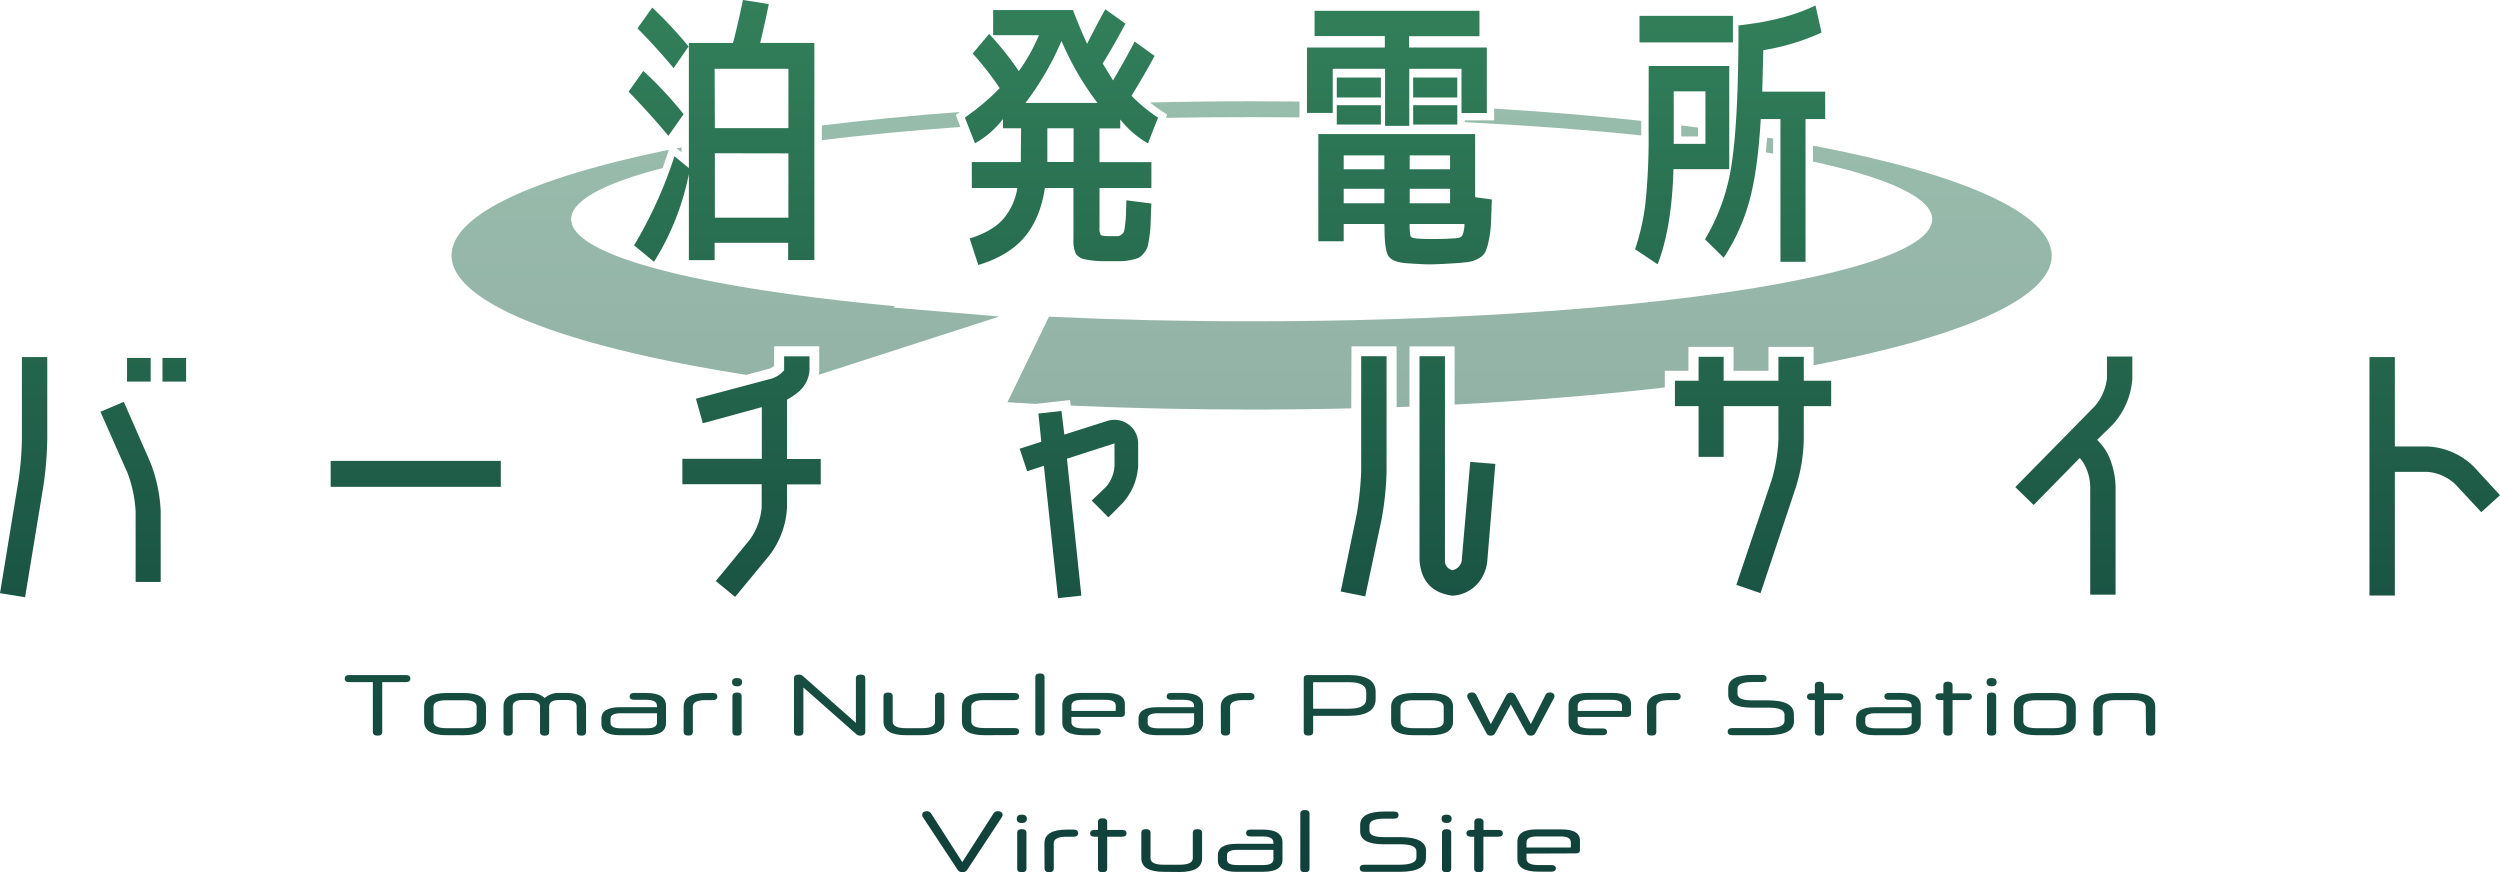 <svg id="レイヤー_1" data-name="レイヤー 1" xmlns="http://www.w3.org/2000/svg" xmlns:xlink="http://www.w3.org/1999/xlink" viewBox="0 0 775.84 270.69"><defs><style>.cls-1{opacity:0.49;}.cls-2{fill:url(#名称未設定グラデーション_45);}.cls-3{fill:url(#名称未設定グラデーション_45-2);}.cls-4{fill:url(#名称未設定グラデーション_45-3);}.cls-5{fill:url(#名称未設定グラデーション_45-4);}.cls-6{fill:url(#名称未設定グラデーション_45-5);}.cls-7{fill:url(#名称未設定グラデーション_45-6);}.cls-8{fill:url(#名称未設定グラデーション_45-7);}.cls-9{fill:url(#名称未設定グラデーション_45-8);}.cls-10{fill:url(#名称未設定グラデーション_45-9);}.cls-11{fill:url(#名称未設定グラデーション_45-10);}.cls-12{fill:url(#名称未設定グラデーション_45-11);}.cls-13{fill:url(#名称未設定グラデーション_45-12);}.cls-14{fill:url(#名称未設定グラデーション_45-13);}.cls-15{fill:url(#名称未設定グラデーション_45-14);}.cls-16{fill:url(#名称未設定グラデーション_45-15);}.cls-17{fill:url(#名称未設定グラデーション_45-16);}.cls-18{fill:url(#名称未設定グラデーション_45-17);}.cls-19{fill:url(#名称未設定グラデーション_45-18);}.cls-20{fill:url(#名称未設定グラデーション_45-19);}.cls-21{fill:url(#名称未設定グラデーション_45-20);}.cls-22{fill:url(#名称未設定グラデーション_45-21);}.cls-23{fill:url(#名称未設定グラデーション_45-22);}.cls-24{fill:url(#名称未設定グラデーション_45-23);}.cls-25{fill:url(#名称未設定グラデーション_45-24);}.cls-26{fill:url(#名称未設定グラデーション_45-25);}.cls-27{fill:url(#名称未設定グラデーション_45-26);}.cls-28{fill:url(#名称未設定グラデーション_45-27);}.cls-29{fill:url(#名称未設定グラデーション_45-28);}.cls-30{fill:url(#名称未設定グラデーション_45-29);}.cls-31{fill:url(#名称未設定グラデーション_45-30);}.cls-32{fill:url(#名称未設定グラデーション_45-31);}.cls-33{fill:url(#名称未設定グラデーション_45-32);}.cls-34{fill:url(#名称未設定グラデーション_45-33);}.cls-35{fill:url(#名称未設定グラデーション_45-34);}.cls-36{fill:url(#名称未設定グラデーション_45-35);}.cls-37{fill:url(#名称未設定グラデーション_45-36);}.cls-38{fill:url(#名称未設定グラデーション_45-37);}.cls-39{fill:url(#名称未設定グラデーション_45-38);}.cls-40{fill:url(#名称未設定グラデーション_45-39);}.cls-41{fill:url(#名称未設定グラデーション_45-40);}.cls-42{fill:url(#名称未設定グラデーション_45-41);}.cls-43{fill:url(#名称未設定グラデーション_45-42);}.cls-44{fill:url(#名称未設定グラデーション_45-43);}.cls-45{fill:url(#名称未設定グラデーション_45-44);}.cls-46{fill:url(#名称未設定グラデーション_45-45);}.cls-47{fill:url(#名称未設定グラデーション_45-46);}.cls-48{fill:url(#名称未設定グラデーション_45-47);}.cls-49{fill:url(#名称未設定グラデーション_45-48);}.cls-50{fill:url(#名称未設定グラデーション_45-49);}.cls-51{fill:url(#名称未設定グラデーション_45-50);}.cls-52{fill:url(#名称未設定グラデーション_45-51);}.cls-53{fill:url(#名称未設定グラデーション_45-52);}.cls-54{fill:url(#名称未設定グラデーション_45-53);}.cls-55{fill:url(#名称未設定グラデーション_45-54);}.cls-56{fill:url(#名称未設定グラデーション_45-55);}.cls-57{fill:url(#名称未設定グラデーション_45-56);}</style><linearGradient id="名称未設定グラデーション_45" x1="819.93" y1="248.5" x2="819.93" y2="537.84" gradientUnits="userSpaceOnUse"><stop offset="0" stop-color="#32805a"/><stop offset="1" stop-color="#0d3b37"/></linearGradient><linearGradient id="名称未設定グラデーション_45-2" x1="844.66" y1="248.5" x2="844.66" y2="537.84" xlink:href="#名称未設定グラデーション_45"/><linearGradient id="名称未設定グラデーション_45-3" x1="777.53" y1="248.5" x2="777.53" y2="537.84" xlink:href="#名称未設定グラデーション_45"/><linearGradient id="名称未設定グラデーション_45-4" x1="675.69" y1="248.5" x2="675.69" y2="537.84" xlink:href="#名称未設定グラデーション_45"/><linearGradient id="名称未設定グラデーション_45-5" x1="572.15" y1="248.5" x2="572.15" y2="537.84" xlink:href="#名称未設定グラデーション_45"/><linearGradient id="名称未設定グラデーション_45-6" x1="506.33" y1="248.5" x2="506.33" y2="537.84" xlink:href="#名称未設定グラデーション_45"/><linearGradient id="名称未設定グラデーション_45-7" x1="770.3" y1="248.5" x2="770.3" y2="537.84" xlink:href="#名称未設定グラデーション_45"/><linearGradient id="名称未設定グラデーション_45-8" x1="520.75" y1="248.5" x2="520.75" y2="537.84" xlink:href="#名称未設定グラデーション_45"/><linearGradient id="名称未設定グラデーション_45-9" x1="412.75" y1="248.5" x2="412.75" y2="537.84" xlink:href="#名称未設定グラデーション_45"/><linearGradient id="名称未設定グラデーション_45-10" x1="436.8" y1="248.5" x2="436.8" y2="537.84" xlink:href="#名称未設定グラデーション_45"/><linearGradient id="名称未設定グラデーション_45-11" x1="464.62" y1="248.5" x2="464.62" y2="537.84" xlink:href="#名称未設定グラデーション_45"/><linearGradient id="名称未設定グラデーション_45-12" x1="492.25" y1="248.5" x2="492.25" y2="537.84" xlink:href="#名称未設定グラデーション_45"/><linearGradient id="名称未設定グラデーション_45-13" x1="512.95" y1="248.5" x2="512.95" y2="537.84" xlink:href="#名称未設定グラデーション_45"/><linearGradient id="名称未設定グラデーション_45-14" x1="524.31" y1="248.5" x2="524.31" y2="537.84" xlink:href="#名称未設定グラデーション_45"/><linearGradient id="名称未設定グラデーション_45-15" x1="553.05" y1="248.5" x2="553.05" y2="537.84" xlink:href="#名称未設定グラデーション_45"/><linearGradient id="名称未設定グラデーション_45-16" x1="579.23" y1="248.5" x2="579.23" y2="537.84" xlink:href="#名称未設定グラデーション_45"/><linearGradient id="名称未設定グラデーション_45-17" x1="602.98" y1="248.5" x2="602.98" y2="537.84" xlink:href="#名称未設定グラデーション_45"/><linearGradient id="名称未設定グラデーション_45-18" x1="618.31" y1="248.5" x2="618.31" y2="537.84" xlink:href="#名称未設定グラデーション_45"/><linearGradient id="名称未設定グラデーション_45-19" x1="634.96" y1="248.5" x2="634.96" y2="537.84" xlink:href="#名称未設定グラデーション_45"/><linearGradient id="名称未設定グラデーション_45-20" x1="658.93" y1="248.5" x2="658.93" y2="537.84" xlink:href="#名称未設定グラデーション_45"/><linearGradient id="名称未設定グラデーション_45-21" x1="679.64" y1="248.5" x2="679.64" y2="537.84" xlink:href="#名称未設定グラデーション_45"/><linearGradient id="名称未設定グラデーション_45-22" x1="711.33" y1="248.5" x2="711.33" y2="537.84" xlink:href="#名称未設定グラデーション_45"/><linearGradient id="名称未設定グラデーション_45-23" x1="736.91" y1="248.5" x2="736.91" y2="537.84" xlink:href="#名称未設定グラデーション_45"/><linearGradient id="名称未設定グラデーション_45-24" x1="764.46" y1="248.5" x2="764.46" y2="537.84" xlink:href="#名称未設定グラデーション_45"/><linearGradient id="名称未設定グラデーション_45-25" x1="792.07" y1="248.5" x2="792.07" y2="537.84" xlink:href="#名称未設定グラデーション_45"/><linearGradient id="名称未設定グラデーション_45-26" x1="811.9" y1="248.5" x2="811.9" y2="537.84" xlink:href="#名称未設定グラデーション_45"/><linearGradient id="名称未設定グラデーション_45-27" x1="842.05" y1="248.5" x2="842.05" y2="537.84" xlink:href="#名称未設定グラデーション_45"/><linearGradient id="名称未設定グラデーション_45-28" x1="862" y1="248.5" x2="862" y2="537.84" xlink:href="#名称未設定グラデーション_45"/><linearGradient id="名称未設定グラデーション_45-29" x1="881.63" y1="248.5" x2="881.63" y2="537.84" xlink:href="#名称未設定グラデーション_45"/><linearGradient id="名称未設定グラデーション_45-30" x1="901.88" y1="248.5" x2="901.88" y2="537.84" xlink:href="#名称未設定グラデーション_45"/><linearGradient id="名称未設定グラデーション_45-31" x1="913.64" y1="248.5" x2="913.64" y2="537.84" xlink:href="#名称未設定グラデーション_45"/><linearGradient id="名称未設定グラデーション_45-32" x1="930.17" y1="248.5" x2="930.17" y2="537.84" xlink:href="#名称未設定グラデーション_45"/><linearGradient id="名称未設定グラデーション_45-33" x1="954.78" y1="248.5" x2="954.78" y2="537.84" xlink:href="#名称未設定グラデーション_45"/><linearGradient id="名称未設定グラデーション_45-34" x1="594.25" y1="248.5" x2="594.25" y2="537.84" xlink:href="#名称未設定グラデーション_45"/><linearGradient id="名称未設定グラデーション_45-35" x1="612.69" y1="248.5" x2="612.69" y2="537.84" xlink:href="#名称未設定グラデーション_45"/><linearGradient id="名称未設定グラデーション_45-36" x1="624.91" y1="248.5" x2="624.91" y2="537.84" xlink:href="#名称未設定グラデーション_45"/><linearGradient id="名称未設定グラデーション_45-37" x1="639.53" y1="248.5" x2="639.53" y2="537.84" xlink:href="#名称未設定グラデーション_45"/><linearGradient id="名称未設定グラデーション_45-38" x1="659.24" y1="248.5" x2="659.24" y2="537.84" xlink:href="#名称未設定グラデーション_45"/><linearGradient id="名称未設定グラデーション_45-39" x1="683.55" y1="248.5" x2="683.55" y2="537.84" xlink:href="#名称未設定グラデーション_45"/><linearGradient id="名称未設定グラデーション_45-40" x1="700.54" y1="248.5" x2="700.54" y2="537.84" xlink:href="#名称未設定グラデーション_45"/><linearGradient id="名称未設定グラデーション_45-41" x1="727.83" y1="248.5" x2="727.83" y2="537.84" xlink:href="#名称未設定グラデーション_45"/><linearGradient id="名称未設定グラデーション_45-42" x1="744.51" y1="248.5" x2="744.51" y2="537.84" xlink:href="#名称未設定グラデーション_45"/><linearGradient id="名称未設定グラデーション_45-43" x1="756.28" y1="248.5" x2="756.28" y2="537.84" xlink:href="#名称未設定グラデーション_45"/><linearGradient id="名称未設定グラデーション_45-44" x1="776.19" y1="248.5" x2="776.19" y2="537.84" xlink:href="#名称未設定グラデーション_45"/><linearGradient id="名称未設定グラデーション_45-45" x1="324.43" y1="248.5" x2="324.43" y2="537.84" xlink:href="#名称未設定グラデーション_45"/><linearGradient id="名称未設定グラデーション_45-46" x1="424.59" y1="248.5" x2="424.59" y2="537.84" xlink:href="#名称未設定グラデーション_45"/><linearGradient id="名称未設定グラデーション_45-47" x1="528.81" y1="248.5" x2="528.81" y2="537.84" xlink:href="#名称未設定グラデーション_45"/><linearGradient id="名称未設定グラデーション_45-48" x1="630.4" y1="248.5" x2="630.4" y2="537.84" xlink:href="#名称未設定グラデーション_45"/><linearGradient id="名称未設定グラデーション_45-49" x1="735.66" y1="248.5" x2="735.66" y2="537.84" xlink:href="#名称未設定グラデーション_45"/><linearGradient id="名称未設定グラデーション_45-50" x1="839.62" y1="248.5" x2="839.62" y2="537.84" xlink:href="#名称未設定グラデーション_45"/><linearGradient id="名称未設定グラデーション_45-51" x1="939.19" y1="248.5" x2="939.19" y2="537.84" xlink:href="#名称未設定グラデーション_45"/><linearGradient id="名称未設定グラデーション_45-52" x1="1051.16" y1="248.5" x2="1051.16" y2="537.84" xlink:href="#名称未設定グラデーション_45"/><linearGradient id="名称未設定グラデーション_45-53" x1="519.47" y1="248.5" x2="519.47" y2="537.84" xlink:href="#名称未設定グラデーション_45"/><linearGradient id="名称未設定グラデーション_45-54" x1="624.99" y1="248.5" x2="624.99" y2="537.84" xlink:href="#名称未設定グラデーション_45"/><linearGradient id="名称未設定グラデーション_45-55" x1="729.89" y1="248.5" x2="729.89" y2="537.84" xlink:href="#名称未設定グラデーション_45"/><linearGradient id="名称未設定グラデーション_45-56" x1="832.5" y1="248.5" x2="832.5" y2="537.84" xlink:href="#名称未設定グラデーション_45"/></defs><g class="cls-1"><path class="cls-2" d="M817.33,287.57V291h5.21v-2.75Z" transform="translate(-295.58 -248.65)"/><path class="cls-3" d="M844,291.35c-.13,1.58-.28,3.1-.44,4.58l2.29.4v-4.68Z" transform="translate(-295.58 -248.65)"/><path class="cls-4" d="M804.92,289.36v-3.21c-14.4-1.55-29.68-2.83-45.66-3.81V286h-9.12v.57c19.7,1,38.11,2.37,54.77,4.11C804.92,290.27,804.92,289.82,804.92,289.36Z" transform="translate(-295.58 -248.65)"/><path class="cls-5" d="M656.23,283.22l1.57,1-.4,1Q670.48,285,684,285q7.5,0,14.86.07v-4.91q-7.38-.07-14.86-.08-16,0-31.55.38C653.66,281.43,654.91,282.35,656.23,283.22Z" transform="translate(-295.58 -248.65)"/><path class="cls-6" d="M592.2,284.3l1.31-.91c-15.06,1.13-29.41,2.54-42.88,4.2v4.55c13.13-1.6,27.57-3,43-4.08Z" transform="translate(-295.58 -248.65)"/><path class="cls-7" d="M507.09,295.92v-1.54l-1.52.3Z" transform="translate(-295.58 -248.65)"/><path class="cls-8" d="M715,356.12h14V375l4-.15v-18.7h14V374.2c23.25-1.18,45.16-3,65.23-5.31v-5.17h7.33V356.3h14v7.42h10.84V356.3h14V362c45.62-8.67,73.9-20.72,73.9-34S904,302.52,858.21,293.85v4.93c23.35,5.09,37,11.26,37,17.91,0,17.49-94.56,31.67-211.2,31.67-21.91,0-43-.5-62.89-1.43l-12.9,26.55q4.37.27,8.81.51l10.62-1.19.21,1.72c18.05.8,36.83,1.23,56.15,1.23q15.71,0,30.91-.37Z" transform="translate(-295.58 -248.65)"/><path class="cls-9" d="M573.44,343.67c-60.36-5.57-100.61-15.57-100.61-27,0-5.78,10.33-11.19,28.36-15.85.53-1.47,1.05-2.94,1.54-4.42l.41-1.25c-41.8,8.56-67.42,20.08-67.42,32.76,0,14.95,35.65,28.3,91.46,37.07l7-1.87a5,5,0,0,0,1.64-.91v-6.1h14v7.75q-.06.56-.15,1.11l56.06-18.09-32.95-2.78Z" transform="translate(-295.58 -248.65)"/></g><path class="cls-10" d="M411.29,460.35h-7.37c-.89,0-1.35-.35-1.35-1.1s.46-1.11,1.35-1.11h17.62c.92,0,1.38.38,1.38,1.08s-.46,1.13-1.38,1.13H414.2v15.47c0,.75-.48,1.13-1.43,1.13s-1.48-.38-1.48-1.13Z" transform="translate(-295.58 -248.65)"/><path class="cls-11" d="M434.2,476.81c-4.67,0-7-1.43-7-4.26V468c0-2.86,2.32-4.29,7-4.29h5.2c4.67,0,7,1.43,7,4.29v4.56c0,2.83-2.32,4.26-7,4.26Zm9.3-8.85q0-2.06-4-2h-5.39c-2.65,0-4,.68-4,2v4.62c0,1.35,1.35,2.05,4,2.05h5.39c2.68,0,4-.7,4-2.05Z" transform="translate(-295.58 -248.65)"/><path class="cls-12" d="M474.53,467.88c0-1.32-1.07-2-3.23-2h-1.95c-2.24,0-3.34.65-3.34,2v7.94c0,.75-.46,1.13-1.41,1.13s-1.43-.38-1.43-1.13v-7.94c0-1.32-1.07-2-3.31-2h-1.95c-2.13,0-3.21.65-3.21,2v7.94c0,.75-.48,1.13-1.43,1.13s-1.43-.38-1.43-1.13v-7.94c0-2.78,2.05-4.18,6.15-4.18h2a6.44,6.44,0,0,1,4.64,1.56,6.51,6.51,0,0,1,4.65-1.56h2c4.12,0,6.17,1.4,6.17,4.18v7.94c0,.75-.48,1.13-1.42,1.13s-1.44-.38-1.44-1.13Z" transform="translate(-295.58 -248.65)"/><path class="cls-13" d="M488,476.81c-3.86,0-5.78-1.18-5.78-3.58v-1.54c0-2.38,1.92-3.57,5.78-3.57h11.46v-.4c0-1.27-1.1-1.89-3.31-1.89h-3.81c-.89,0-1.35-.35-1.35-1.05s.46-1.08,1.35-1.08h3.81c4.1,0,6.12,1.35,6.12,4V473c0,2.54-1.94,3.8-5.88,3.8Zm11.46-3.88V470H488.21c-2.1,0-3.16.56-3.16,1.64V473c0,1.1,1.06,1.67,3.16,1.67h8C498.38,474.71,499.46,474.11,499.46,472.93Z" transform="translate(-295.58 -248.65)"/><path class="cls-14" d="M507.74,468c0-2.86,2.33-4.29,7-4.29h2.07c.92,0,1.38.38,1.38,1.11s-.46,1.1-1.38,1.1H514.6c-2.65,0-4,.68-4,2v7.88c0,.75-.49,1.13-1.43,1.13s-1.44-.41-1.44-1.13Z" transform="translate(-295.58 -248.65)"/><path class="cls-15" d="M524.31,461.65c-1,0-1.56-.43-1.56-1.3s.51-1.29,1.56-1.29,1.57.43,1.57,1.29S525.34,461.65,524.31,461.65Zm-1.43,3.05c0-.73.49-1.14,1.43-1.14s1.43.41,1.43,1.14v11.12c0,.75-.48,1.13-1.43,1.13s-1.43-.38-1.43-1.13Z" transform="translate(-295.58 -248.65)"/><path class="cls-16" d="M544.92,458.6,561.2,473V459.11c0-.73.48-1.1,1.45-1.1s1.46.37,1.46,1.1v16.71c0,.75-.51,1.13-1.54,1.13a2,2,0,0,1-1.43-.62L544.9,462v13.85c0,.75-.51,1.13-1.49,1.13s-1.43-.38-1.43-1.13V459.17c0-.79.52-1.16,1.51-1.16A2,2,0,0,1,544.92,458.6Z" transform="translate(-295.58 -248.65)"/><path class="cls-17" d="M576.76,476.81c-4.64,0-7-1.43-7-4.26V464.7c0-.73.46-1.14,1.43-1.14s1.43.41,1.43,1.14v7.88c0,1.35,1.35,2.05,4,2.05h5.13c2.67,0,4-.7,4-2.05V464.7c0-.73.48-1.14,1.43-1.14s1.45.41,1.45,1.14v7.85c0,2.83-2.34,4.26-7,4.26Z" transform="translate(-295.58 -248.65)"/><path class="cls-18" d="M601.1,476.81c-4.67,0-7-1.43-7-4.26V468c0-2.86,2.32-4.29,7-4.29h9.34c.91,0,1.4.38,1.4,1.11s-.49,1.1-1.4,1.1H601c-2.64,0-4,.68-4,2v4.62c0,1.35,1.35,2.05,4,2.05h9.45c.91,0,1.4.35,1.4,1.08s-.49,1.1-1.4,1.1Z" transform="translate(-295.58 -248.65)"/><path class="cls-19" d="M616.88,458.76c0-.73.49-1.13,1.43-1.13s1.43.4,1.43,1.13v17.06c0,.75-.48,1.13-1.43,1.13s-1.43-.38-1.43-1.13Z" transform="translate(-295.58 -248.65)"/><path class="cls-20" d="M628.08,471.15v1.64c0,1.27,1.24,1.92,3.75,1.92h4c.89,0,1.35.35,1.35,1.05s-.46,1.05-1.35,1.05h-4c-4.37,0-6.58-1.32-6.58-4v-5.29c0-2.54,2-3.83,5.88-3.83h7.8c3.83,0,5.74,1.16,5.74,3.45v3c0,.64-.43,1-1.24,1Zm0-1.87h13.55c.16,0,.21-.08.21-.18v-1.41c0-1.24-1-1.86-3.13-1.86h-7.42c-2.16,0-3.21.62-3.21,1.86Z" transform="translate(-295.58 -248.65)"/><path class="cls-21" d="M654.68,476.81c-3.86,0-5.77-1.18-5.77-3.58v-1.54c0-2.38,1.91-3.57,5.77-3.57h11.47v-.4c0-1.27-1.11-1.89-3.32-1.89H659c-.89,0-1.35-.35-1.35-1.05s.46-1.08,1.35-1.08h3.8c4.1,0,6.13,1.35,6.13,4V473c0,2.54-2,3.8-5.89,3.8Zm11.47-3.88V470H654.9c-2.11,0-3.16.56-3.16,1.64V473c0,1.1,1,1.67,3.16,1.67h8C665.07,474.71,666.15,474.11,666.15,472.93Z" transform="translate(-295.58 -248.65)"/><path class="cls-22" d="M674.43,468q0-4.29,7-4.29h2.08c.92,0,1.38.38,1.38,1.11s-.46,1.1-1.38,1.1h-2.18c-2.65,0-4,.68-4,2v7.88c0,.75-.48,1.13-1.43,1.13s-1.43-.41-1.43-1.13Z" transform="translate(-295.58 -248.65)"/><path class="cls-23" d="M722.49,465.59c0,3.48-2.81,5.21-8.39,5.21h-11v5c0,.75-.52,1.13-1.49,1.13s-1.43-.38-1.43-1.13V459.08c0-.62.43-.94,1.24-.94H714.1c5.58,0,8.39,1.73,8.39,5.21Zm-19.4,3h11.09c3.61,0,5.39-1,5.39-3.07v-2.08c0-2.05-1.78-3.08-5.37-3.08H703.3c-.13,0-.21.06-.21.19Z" transform="translate(-295.58 -248.65)"/><path class="cls-24" d="M734.3,476.81c-4.67,0-7-1.43-7-4.26V468c0-2.86,2.32-4.29,7-4.29h5.21c4.67,0,7,1.43,7,4.29v4.56c0,2.83-2.32,4.26-7,4.26Zm9.31-8.85c0-1.37-1.35-2-4-2h-5.4c-2.64,0-4,.68-4,2v4.62c0,1.35,1.35,2.05,4,2.05h5.4c2.67,0,4-.7,4-2.05Z" transform="translate(-295.58 -248.65)"/><path class="cls-25" d="M765.87,464.43l4.78,8.93,4.53-9a1.38,1.38,0,0,1,1.38-.81c.86,0,1.43.44,1.43,1.11a1.43,1.43,0,0,1-.19.68l-5.69,10.71a1.45,1.45,0,0,1-1.44.89,1.41,1.41,0,0,1-1.4-.86l-4.83-8.83-4.8,8.83a1.42,1.42,0,0,1-1.4.86,1.38,1.38,0,0,1-1.43-.89l-5.73-10.71a1.38,1.38,0,0,1-.16-.68c0-.67.57-1.11,1.43-1.11a1.43,1.43,0,0,1,1.41.81l4.48,9,4.77-8.9a1.61,1.61,0,0,1,2.86,0Z" transform="translate(-295.58 -248.65)"/><path class="cls-26" d="M785.19,471.15v1.64c0,1.27,1.24,1.92,3.75,1.92h4c.89,0,1.35.35,1.35,1.05s-.46,1.05-1.35,1.05h-4c-4.37,0-6.58-1.32-6.58-4v-5.29c0-2.54,2-3.83,5.88-3.83H796c3.83,0,5.74,1.16,5.74,3.45v3c0,.64-.43,1-1.24,1Zm0-1.87h13.54c.17,0,.22-.08.22-.18v-1.41c0-1.24-1-1.86-3.13-1.86H788.4c-2.16,0-3.21.62-3.21,1.86Z" transform="translate(-295.58 -248.65)"/><path class="cls-27" d="M806.69,468q0-4.29,7-4.29h2.08c.92,0,1.38.38,1.38,1.11s-.46,1.1-1.38,1.1h-2.18c-2.65,0-4,.68-4,2v7.88c0,.75-.48,1.13-1.43,1.13s-1.43-.41-1.43-1.13Z" transform="translate(-295.58 -248.65)"/><path class="cls-28" d="M852.32,472.52c0,2.86-2.75,4.29-8.2,4.29h-11c-.89,0-1.38-.37-1.38-1.1s.49-1.11,1.38-1.11h11c3.5,0,5.26-.75,5.26-2.24v-1.91c0-1.46-1.65-2.19-5-2.19h-5.1c-4.92,0-7.37-1.35-7.37-4v-2c0-2.76,2.54-4.16,7.55-4.16h3c.89,0,1.35.38,1.35,1.11s-.46,1.1-1.35,1.1h-3c-3.1,0-4.67.68-4.67,2v1.68c0,1.35,1.49,2,4.43,2h4.91c5.42,0,8.15,1.43,8.15,4.27Z" transform="translate(-295.58 -248.65)"/><path class="cls-29" d="M861.65,465.91v9.91c0,.75-.48,1.13-1.4,1.13s-1.46-.38-1.46-1.13v-9.91h-1.1c-.87,0-1.33-.35-1.33-1.05s.46-1.05,1.33-1.05h1.1v-2.49c0-.72.46-1.13,1.4-1.13s1.46.41,1.46,1.13v2.49h4.64c.89,0,1.35.35,1.35,1.05s-.46,1.05-1.35,1.05Z" transform="translate(-295.58 -248.65)"/><path class="cls-30" d="M877.38,476.81c-3.86,0-5.77-1.18-5.77-3.58v-1.54c0-2.38,1.91-3.57,5.77-3.57h11.47v-.4c0-1.27-1.11-1.89-3.32-1.89h-3.8c-.89,0-1.35-.35-1.35-1.05s.46-1.08,1.35-1.08h3.8c4.1,0,6.13,1.35,6.13,4V473c0,2.54-1.95,3.8-5.89,3.8Zm11.47-3.88V470H877.6c-2.11,0-3.16.56-3.16,1.64V473c0,1.1,1,1.67,3.16,1.67h8C887.77,474.71,888.85,474.11,888.85,472.93Z" transform="translate(-295.58 -248.65)"/><path class="cls-31" d="M901.53,465.91v9.91c0,.75-.49,1.13-1.4,1.13s-1.46-.38-1.46-1.13v-9.91h-1.11c-.86,0-1.32-.35-1.32-1.05s.46-1.05,1.32-1.05h1.11v-2.49c0-.72.46-1.13,1.4-1.13s1.46.41,1.46,1.13v2.49h4.64c.89,0,1.35.35,1.35,1.05s-.46,1.05-1.35,1.05Z" transform="translate(-295.58 -248.65)"/><path class="cls-32" d="M913.64,461.65c-1,0-1.56-.43-1.56-1.3s.51-1.29,1.56-1.29,1.57.43,1.57,1.29S914.67,461.65,913.64,461.65Zm-1.43,3.05c0-.73.49-1.14,1.43-1.14s1.43.41,1.43,1.14v11.12c0,.75-.48,1.13-1.43,1.13s-1.43-.38-1.43-1.13Z" transform="translate(-295.58 -248.65)"/><path class="cls-33" d="M927.57,476.81c-4.67,0-7-1.43-7-4.26V468c0-2.86,2.32-4.29,7-4.29h5.2c4.67,0,7,1.43,7,4.29v4.56c0,2.83-2.32,4.26-7,4.26Zm9.3-8.85q0-2.06-4-2h-5.39c-2.65,0-4,.68-4,2v4.62c0,1.35,1.35,2.05,4,2.05h5.39c2.68,0,4-.7,4-2.05Z" transform="translate(-295.58 -248.65)"/><path class="cls-34" d="M961.48,468c0-1.4-1.35-2.08-4-2.08h-5.4c-2.64,0-4,.68-4,2.08v7.83c0,.75-.48,1.13-1.43,1.13s-1.43-.38-1.43-1.13V468q0-4.29,7-4.29h5.21q7,0,7,4.29v7.83c0,.75-.48,1.13-1.43,1.13s-1.43-.38-1.43-1.13Z" transform="translate(-295.58 -248.65)"/><path class="cls-35" d="M584.6,501.19l9.61,15,9.63-15a1.53,1.53,0,0,1,1.37-.79c.92,0,1.52.41,1.52,1.11a1.44,1.44,0,0,1-.33.86l-10.68,16.25a1.82,1.82,0,0,1-2.92,0l-10.74-16.27a1.33,1.33,0,0,1-.29-.84c0-.7.56-1.11,1.48-1.11A1.56,1.56,0,0,1,584.6,501.19Z" transform="translate(-295.58 -248.65)"/><path class="cls-36" d="M612.69,504.05c-1.06,0-1.57-.43-1.57-1.3s.51-1.29,1.57-1.29,1.56.43,1.56,1.29S613.71,504.05,612.69,504.05Zm-1.43,3.05c0-.73.48-1.14,1.43-1.14s1.43.41,1.43,1.14v11.11c0,.76-.49,1.14-1.43,1.14s-1.43-.38-1.43-1.14Z" transform="translate(-295.58 -248.65)"/><path class="cls-37" d="M619.7,510.39q0-4.29,7-4.29h2.08c.92,0,1.38.38,1.38,1.1s-.46,1.11-1.38,1.11h-2.18c-2.65,0-4,.68-4,2v7.88c0,.76-.48,1.14-1.43,1.14s-1.43-.41-1.43-1.14Z" transform="translate(-295.58 -248.65)"/><path class="cls-38" d="M639.18,508.31v9.9c0,.76-.48,1.14-1.4,1.14s-1.46-.38-1.46-1.14v-9.9h-1.1c-.87,0-1.33-.35-1.33-1.05s.46-1.05,1.33-1.05h1.1v-2.49c0-.72.46-1.13,1.4-1.13s1.46.41,1.46,1.13v2.49h4.64c.89,0,1.35.35,1.35,1.05s-.46,1.05-1.35,1.05Z" transform="translate(-295.58 -248.65)"/><path class="cls-39" d="M656.77,519.21c-4.64,0-7-1.43-7-4.26V507.1c0-.73.46-1.14,1.43-1.14s1.43.41,1.43,1.14V515c0,1.34,1.35,2,4,2h5.12c2.67,0,4-.71,4-2V507.1c0-.73.48-1.14,1.43-1.14s1.45.41,1.45,1.14V515c0,2.83-2.34,4.26-7,4.26Z" transform="translate(-295.58 -248.65)"/><path class="cls-40" d="M679.3,519.21c-3.86,0-5.77-1.18-5.77-3.59v-1.53c0-2.38,1.91-3.57,5.77-3.57h11.47v-.4c0-1.27-1.11-1.89-3.32-1.89h-3.8c-.89,0-1.35-.35-1.35-1.05s.46-1.08,1.35-1.08h3.8c4.1,0,6.13,1.35,6.13,4v5.29c0,2.53-2,3.8-5.89,3.8Zm11.47-3.88v-2.94H679.52c-2.11,0-3.16.56-3.16,1.64v1.41c0,1.1,1,1.67,3.16,1.67h8C689.69,517.11,690.77,516.51,690.77,515.33Z" transform="translate(-295.58 -248.65)"/><path class="cls-41" d="M699.11,501.16c0-.73.48-1.13,1.43-1.13s1.43.4,1.43,1.13v17.05c0,.76-.49,1.14-1.43,1.14s-1.43-.38-1.43-1.14Z" transform="translate(-295.58 -248.65)"/><path class="cls-42" d="M738.09,514.92c0,2.86-2.75,4.29-8.2,4.29H718.94c-.89,0-1.38-.38-1.38-1.1s.49-1.11,1.38-1.11h10.95c3.51,0,5.26-.76,5.26-2.24v-1.92c0-1.45-1.64-2.18-5-2.18h-5.1c-4.91,0-7.36-1.35-7.36-4v-2c0-2.76,2.53-4.16,7.55-4.16h3c.89,0,1.35.38,1.35,1.11s-.46,1.1-1.35,1.1h-3q-4.66,0-4.67,2.05v1.68c0,1.35,1.48,2,4.42,2H730q8.13,0,8.14,4.27Z" transform="translate(-295.58 -248.65)"/><path class="cls-43" d="M744.51,504.05c-1,0-1.56-.43-1.56-1.3s.51-1.29,1.56-1.29,1.57.43,1.57,1.29S745.54,504.05,744.51,504.05Zm-1.43,3.05c0-.73.49-1.14,1.43-1.14s1.43.41,1.43,1.14v11.11c0,.76-.48,1.14-1.43,1.14s-1.43-.38-1.43-1.14Z" transform="translate(-295.58 -248.65)"/><path class="cls-44" d="M755.93,508.31v9.9c0,.76-.49,1.14-1.41,1.14s-1.45-.38-1.45-1.14v-9.9H752c-.86,0-1.32-.35-1.32-1.05s.46-1.05,1.32-1.05h1.11v-2.49c0-.72.46-1.13,1.4-1.13s1.46.41,1.46,1.13v2.49h4.64c.89,0,1.35.35,1.35,1.05s-.46,1.05-1.35,1.05Z" transform="translate(-295.58 -248.65)"/><path class="cls-45" d="M769.31,513.55v1.64c0,1.27,1.24,1.92,3.75,1.92h4c.89,0,1.35.35,1.35,1s-.46,1.05-1.35,1.05h-4c-4.37,0-6.58-1.32-6.58-4v-5.29c0-2.54,2-3.83,5.88-3.83h7.8c3.83,0,5.74,1.16,5.74,3.45v3c0,.65-.43,1-1.24,1Zm0-1.87h13.54c.17,0,.22-.08.22-.19v-1.4c0-1.24-1-1.86-3.13-1.86h-7.42c-2.16,0-3.21.62-3.21,1.86Z" transform="translate(-295.58 -248.65)"/><path class="cls-46" d="M309.09,399.19,303.36,434l-7.78-1.26,5.72-34.89a97.82,97.82,0,0,0,1.08-13.15V359.47h7.87V384.7A108.83,108.83,0,0,1,309.09,399.19ZM334,373.34l8.32,19a47.24,47.24,0,0,1,3.13,15v21.91h-7.78V407.34a40.37,40.37,0,0,0-2.51-11.9l-8.41-19Zm1-6.26v-7.34h7.34v7.34Zm11,0v-7.34h7.33v7.34Z" transform="translate(-295.58 -248.65)"/><path class="cls-47" d="M398.2,399.73v-8.05H451v8.05Z" transform="translate(-295.58 -248.65)"/><path class="cls-48" d="M528.37,416a20.24,20.24,0,0,0,3.58-9.84v-7.24H507.34v-7.88H532V375L513.69,380l-2.14-7.61,23.53-6.26a8.28,8.28,0,0,0,3.84-2.59v-4.3h7.88v4.39a9.59,9.59,0,0,1-3.31,6.53,20.23,20.23,0,0,1-3.67,2.5v18.43h10.47v7.88H539.82v7.24A26.8,26.8,0,0,1,534.36,421l-10.65,12.89-6-4.92Z" transform="translate(-295.58 -248.65)"/><path class="cls-49" d="M623.92,434.27l-4.39-41.07-5.19,1.7-2.32-7,6.71-2.15-.9-8.76,7.16-.81.89,7.34,13.24-4.21a7.35,7.35,0,0,1,9.67,7.16v6.8A18.84,18.84,0,0,1,644,404.74l-4.44,4.47L634.38,404l4.48-4.3a11,11,0,0,0,2.59-6.44v-7.07l-.09.09L626.69,391l4.47,42.5Z" transform="translate(-295.58 -248.65)"/><path class="cls-50" d="M718,395.08V359.2h7.88v35.88a92.92,92.92,0,0,1-1.52,14.58l-5.1,24.07-7.61-1.52,5-24.16A104.41,104.41,0,0,0,718,395.08Zm31.23,27.2L751.85,392l7.79.62-2.51,30.24a12.34,12.34,0,0,1-3.4,7.34,11.11,11.11,0,0,1-7.43,3.31q-9.48-1.26-10.19-11V359.2H744v63.25a2.92,2.92,0,0,0,2.32,3.14A3.63,3.63,0,0,0,749.26,422.28Z" transform="translate(-295.58 -248.65)"/><path class="cls-51" d="M855.36,359.38v7.43h8.5v7.87h-8.5v10.38a53.38,53.38,0,0,1-2.5,14.94l-10.92,32.74-7.51-2.59,11-32.66a51.78,51.78,0,0,0,2.06-12.43V374.68h-17v15.75h-7.78V374.68h-7.34v-7.87h7.34v-7.43h7.78v7.43h17v-7.43Z" transform="translate(-295.58 -248.65)"/><path class="cls-52" d="M941,390.78l-14.31,14.59L921,399.82l24.69-25.14a16,16,0,0,0,3.76-8.68v-6.71h7.87V366a23.4,23.4,0,0,1-6,14.32l-4.92,4.83,1.16,1.25a16.69,16.69,0,0,1,3.31,6.08,24.83,24.83,0,0,1,1.25,7.34v33.37h-7.87V399.82a14.87,14.87,0,0,0-2.41-8Z" transform="translate(-295.58 -248.65)"/><path class="cls-53" d="M1063.37,393.56l8.05,8.77-5.81,5.27-8.06-8.67a14.26,14.26,0,0,0-8.76-3.85h-10v38.38h-7.88v-74h7.88v27.74h10A21.9,21.9,0,0,1,1063.37,393.56Z" transform="translate(-295.58 -248.65)"/><path class="cls-54" d="M503,290.79q-5.91-7.07-12.35-13.69l4.57-6.44a119.65,119.65,0,0,1,12.52,13.42Zm23.17-42.14,8,1.26q-1.33,6.53-2.68,12.07h16.82v67.37h-8.14V324H517.36v5.37h-8V302.69a81.23,81.23,0,0,1-10.82,27.2l-6.18-5.1a134.8,134.8,0,0,0,12.53-27.65l4.47,3.67V262h13.69Q524.51,256.54,526.13,248.65Zm-32.74,8.77L498,251a131.36,131.36,0,0,1,11.27,12.08l-4.65,6.71Q499.38,263.5,493.39,257.42Zm24,31h22.82V270H517.36Zm0,7.79V316.2h22.82V296.25Z" transform="translate(-295.58 -248.65)"/><path class="cls-55" d="M612.46,288.46h-5.63V285.6a28.42,28.42,0,0,1-8.68,7.52l-3.13-8A73.28,73.28,0,0,0,605.84,276a98.56,98.56,0,0,0-8.41-10.74l5.1-6.08a88.86,88.86,0,0,1,9.22,11.54A55.85,55.85,0,0,0,618,259.57H603.79v-7.79h24.78c1.25,3.35,2.71,6.83,4.38,10.47q2.41-4.83,5.64-10.73l6.26,4.47q-3.75,7.06-7.07,12.35c1.31,2.14,2.39,3.9,3.22,5.27q3.68-6.25,6.71-12.07l6.18,4.47q-3.32,6.17-7.16,12.35a47.2,47.2,0,0,0,8.23,6.79l-3.13,8a30.11,30.11,0,0,1-8.59-7.43v2.77H636.8v10.47h16.1V307H636.8v12.26a4.23,4.23,0,0,0,.36,2.28c.23.27,1.31.4,3.22.4h2.06a1.94,1.94,0,0,0,1.16-.49,2.21,2.21,0,0,0,.76-.85,13.26,13.26,0,0,0,.36-2c.15-1.1.23-2.12.27-3s.07-2.52.13-4.79l7.78,1c-.12,2.5-.19,4.42-.22,5.77a37.59,37.59,0,0,1-.36,4.29,29.37,29.37,0,0,1-.58,3.27,5.77,5.77,0,0,1-1.21,2.1,5.19,5.19,0,0,1-1.65,1.43,14,14,0,0,1-2.37.67,14.68,14.68,0,0,1-3.09.36h-4a32.46,32.46,0,0,1-7-.54,4.31,4.31,0,0,1-3-1.83,9.7,9.7,0,0,1-.71-4.34V307h-8.86q-1.42,9.4-6.31,15.21t-14.36,8.68l-2.68-8.23q6.88-2.14,10.29-5.9A19.26,19.26,0,0,0,611.3,307H597.17v-8.05h15.21c0-.24,0-.59,0-1.07s0-.87,0-1.16Zm23.71-7.87A89.78,89.78,0,0,1,625,261.36a89.78,89.78,0,0,1-11.18,19.23Zm-15.56,18.34h8.14V288.46h-8.14Z" transform="translate(-295.58 -248.65)"/><path class="cls-56" d="M732.88,263.41H757v20.31h-7.87V270h-16.2v17.72h-7.51V270H709.18v13.69h-8V263.41h24.16v-3.57H703.54V252h51.17v7.88H732.88Zm-7.69,54.76H712.58v5.36H704.7V290.25h48.67v19.6l5.19.71q-.18,5.1-.31,7.79a30.08,30.08,0,0,1-.72,5.23,14.4,14.4,0,0,1-1.12,3.49,5.16,5.16,0,0,1-2,1.79,9.13,9.13,0,0,1-3,1.07c-1,.15-2.37.28-4.16.4q-5.37.36-8.14.36-2.14,0-7.16-.36c-2.86-.23-4.7-1-5.5-2.23s-1.21-4.21-1.21-8.86Zm-14.76-39.28v-6.17h13.69v6.17Zm0,8.41v-6h13.69v6Zm14.76,13.87v-4.3H712.58v4.3Zm0,6.08H712.58v4.48h12.61Zm7.87-6.08h12.53v-4.3H733.06Zm0,6.08v4.48h12.53v-4.48Zm0,10.92a16,16,0,0,0,.23,3.71c.15.39.7.64,1.65.76,1.26.12,3,.18,5.28.18q3.84,0,6.17-.18a8.62,8.62,0,0,0,2.33-.31,1.86,1.86,0,0,0,.89-1.17,10.25,10.25,0,0,0,.45-3Zm1.08-39.28v-6.17h13.69v6.17Zm0,8.41v-6h13.69v6Z" transform="translate(-295.58 -248.65)"/><path class="cls-57" d="M807.23,269.14h25v32H814.92q-.52,18.25-4.92,29.52L803,326a69.82,69.82,0,0,0,3.26-14.67,198,198,0,0,0,.94-22Zm-2.86-7.34v-8.23h29v8.23ZM815,293.3h9.84V277H815Zm27.47-16.2H862v8.5H855.9v44.29h-7.78V285.6H842q-.9,15.75-3.49,25.28a62.1,62.1,0,0,1-8,17.75l-5.81-5.72A63.11,63.11,0,0,0,833,299.33q2.1-13.63,2.1-42.8,14.33-1.53,23.89-6.18l1.88,8.41a70.47,70.47,0,0,1-18.07,5.46Z" transform="translate(-295.58 -248.65)"/></svg>
